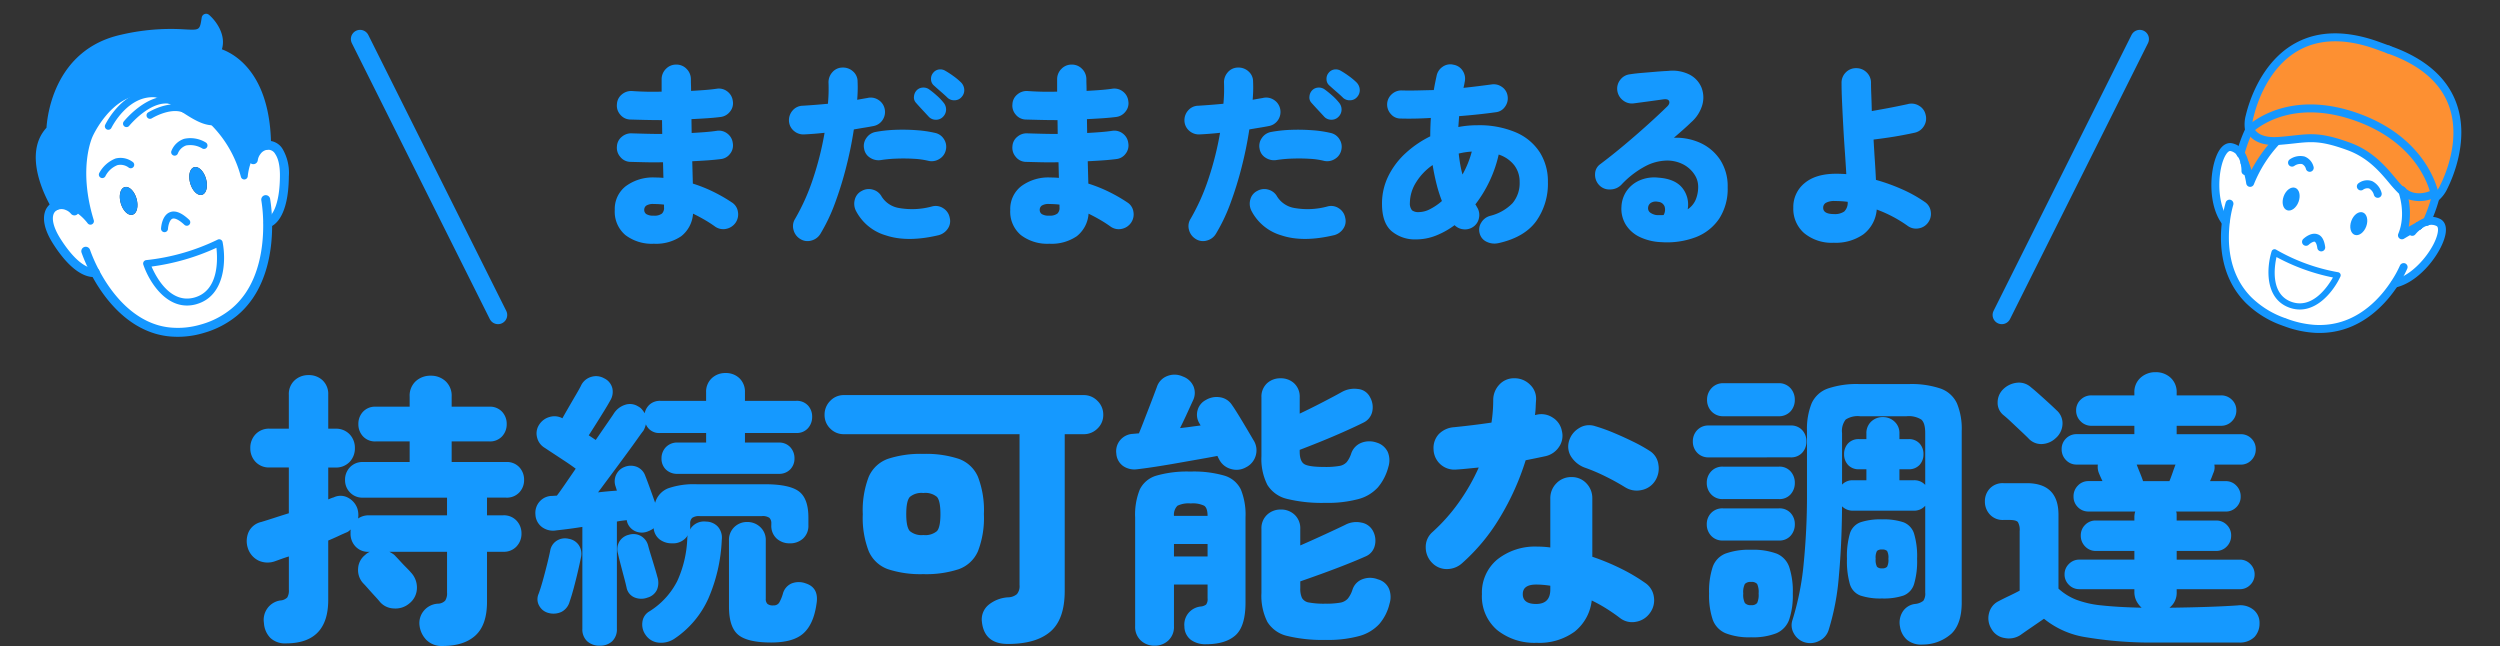 <svg xmlns="http://www.w3.org/2000/svg" xmlns:xlink="http://www.w3.org/1999/xlink" width="543.634" height="140.471" viewBox="0 0 543.634 140.471">
  <rect x="0" y="0" width="543.634" height="140.471" fill="#333333" stroke="none"/>
  <defs>
    <clipPath id="clip-path">
      <rect id="長方形_10070" data-name="長方形 10070" width="52.743" height="65.156" fill="none"/>
    </clipPath>
    <clipPath id="clip-path-2">
      <rect id="長方形_10071" data-name="長方形 10071" width="54.616" height="67.34" fill="none"/>
    </clipPath>
  </defs>
  <g id="グループ_9310" data-name="グループ 9310" transform="translate(-102.203 -1097.01)">
    <path id="パス_57271" data-name="パス 57271" d="M-176.526,5.481a4.7,4.7,0,0,1-3.528-1.292,5.408,5.408,0,0,1-1.512-3.118,4.169,4.169,0,0,1,1.008-3.339A4.268,4.268,0,0,1-177.6-3.717a2.253,2.253,0,0,0,1.606-.661,2.881,2.881,0,0,0,.41-1.733v-8.883h-12.537a7.043,7.043,0,0,1,.756.441,2.754,2.754,0,0,1,.63.567q.315.315.977,1.039t1.354,1.418q.693.693.945,1.008a4.74,4.74,0,0,1,1.323,3.465,4.308,4.308,0,0,1-1.638,3.276,4.623,4.623,0,0,1-3.37,1.1,4.122,4.122,0,0,1-3.182-1.607q-.315-.378-1.04-1.165t-1.417-1.575q-.693-.787-1.071-1.165a4.243,4.243,0,0,1-1.071-3.182A4,4,0,0,1-193.41-14.3a2.878,2.878,0,0,1,.5-.41q.252-.157.5-.283h-.189a3.743,3.743,0,0,1-2.9-1.165,4,4,0,0,1-1.071-2.8v-.472a1.287,1.287,0,0,1,.063-.41,4.328,4.328,0,0,0-.41.315,1.9,1.9,0,0,1-.536.315q-.756.315-1.764.788t-2.205.976V-4.536q0,9.45-9.2,9.45a4.6,4.6,0,0,1-3.4-1.2A5.042,5.042,0,0,1-215.4.5a4.268,4.268,0,0,1,.756-3.213,4.206,4.206,0,0,1,2.772-1.7,2.354,2.354,0,0,0,1.544-.661,2.948,2.948,0,0,0,.346-1.67v-7.245q-.819.252-1.512.5l-1.386.5a4.743,4.743,0,0,1-3.686-.094,4.554,4.554,0,0,1-2.363-2.8,4.933,4.933,0,0,1,.158-3.339,3.988,3.988,0,0,1,2.8-2.268q1.26-.378,2.8-.882t3.182-1.008v-9.954h-4.158a4,4,0,0,1-3.087-1.229,4.251,4.251,0,0,1-1.134-2.993,4.251,4.251,0,0,1,1.134-2.992,4,4,0,0,1,3.087-1.229h4.158V-49.14a4.021,4.021,0,0,1,1.26-3.15,4.364,4.364,0,0,1,3.024-1.134,4.334,4.334,0,0,1,3.056,1.134,4.074,4.074,0,0,1,1.229,3.15v7.371h1.512a4.074,4.074,0,0,1,3.15,1.229,4.251,4.251,0,0,1,1.134,2.992,4.251,4.251,0,0,1-1.134,2.993,4.074,4.074,0,0,1-3.15,1.229h-1.512v6.93l.63-.252a4.467,4.467,0,0,1,.567-.189,3.4,3.4,0,0,1,3.024.031,4.226,4.226,0,0,1,2.079,2.3,4.654,4.654,0,0,1,.189,2.268,4.014,4.014,0,0,1,2.331-.693h17.01v-3.843h-18.27a3.717,3.717,0,0,1-2.835-1.134,3.808,3.808,0,0,1-1.071-2.709,3.887,3.887,0,0,1,1.071-2.772,3.717,3.717,0,0,1,2.835-1.134h10.143V-39h-7.371a3.568,3.568,0,0,1-2.772-1.1,3.825,3.825,0,0,1-1.008-2.678,3.825,3.825,0,0,1,1.008-2.677,3.568,3.568,0,0,1,2.772-1.1h7.371v-2.2a4.273,4.273,0,0,1,1.323-3.339,4.7,4.7,0,0,1,3.276-1.2,4.618,4.618,0,0,1,3.213,1.2,4.273,4.273,0,0,1,1.323,3.339v2.2h8.19a3.568,3.568,0,0,1,2.772,1.1,3.825,3.825,0,0,1,1.008,2.677,3.825,3.825,0,0,1-1.008,2.678,3.568,3.568,0,0,1-2.772,1.1h-8.19v4.473h11.844a3.694,3.694,0,0,1,2.867,1.134,3.952,3.952,0,0,1,1.04,2.772,3.871,3.871,0,0,1-1.04,2.709,3.694,3.694,0,0,1-2.867,1.134h-4.158v3.843h3.528a3.743,3.743,0,0,1,2.9,1.166,4,4,0,0,1,1.071,2.8,4,4,0,0,1-1.071,2.8,3.743,3.743,0,0,1-2.9,1.165h-3.528v10.9q0,4.977-2.489,7.276T-176.526,5.481Zm34.146-.063a3.944,3.944,0,0,1-2.709-.945A3.5,3.5,0,0,1-146.16,1.7V-20.412q-1.575.252-3.024.441t-2.646.315a4.049,4.049,0,0,1-3.118-.725,3.58,3.58,0,0,1-1.417-2.74,3.689,3.689,0,0,1,.882-2.772,3.61,3.61,0,0,1,2.772-1.26l1.008-.063q.5-.63,1.606-2.236t2.489-3.622q-1.008-.756-2.394-1.67l-2.583-1.7q-1.2-.788-1.764-1.166a3.572,3.572,0,0,1-1.669-2.3,3.409,3.409,0,0,1,.473-2.741,3.879,3.879,0,0,1,2.268-1.669,3.637,3.637,0,0,1,2.772.284q.567-1.008,1.386-2.426t1.575-2.709q.756-1.292,1.071-1.921a3.514,3.514,0,0,1,2.174-1.922,3.522,3.522,0,0,1,2.867.284,3.239,3.239,0,0,1,1.8,2.2,3.586,3.586,0,0,1-.473,2.646q-.441.819-1.292,2.2t-1.764,2.835q-.913,1.449-1.607,2.52l1.512,1.008q1.512-2.2,2.646-3.843t1.323-1.953a4.525,4.525,0,0,1,2.363-1.827,3.3,3.3,0,0,1,2.867.315,2.654,2.654,0,0,1,.85.661,5.678,5.678,0,0,1,.6.85,3.423,3.423,0,0,1,1.134-1.953,3.362,3.362,0,0,1,2.268-.756h9.954v-1.827a4,4,0,0,1,1.229-3.087,4.251,4.251,0,0,1,2.993-1.134,4.222,4.222,0,0,1,3.024,1.134,4.049,4.049,0,0,1,1.2,3.087v1.827h11.151a3.268,3.268,0,0,1,2.551,1.008,3.527,3.527,0,0,1,.913,2.457,3.643,3.643,0,0,1-.913,2.489,3.218,3.218,0,0,1-2.551,1.039h-11.151v2.079h7.308a3.268,3.268,0,0,1,2.551,1.008,3.527,3.527,0,0,1,.914,2.457,3.334,3.334,0,0,1-.914,2.362,3.323,3.323,0,0,1-2.551.976h-21.924a3.49,3.49,0,0,1-2.583-.945,3.244,3.244,0,0,1-.945-2.394,3.46,3.46,0,0,1,.945-2.457,3.369,3.369,0,0,1,2.583-1.008h6.174v-2.079h-9.954a3.108,3.108,0,0,1-3.15-1.89,4.968,4.968,0,0,1-.567,1.449q-.189.189-1.166,1.575t-2.457,3.4q-1.48,2.016-3.118,4.221l-3.087,4.158q1.071-.126,2.111-.221t1.984-.158l-.252-.819a3.341,3.341,0,0,1,.126-2.709,3.315,3.315,0,0,1,1.827-1.638,3.6,3.6,0,0,1,2.646,0,3.244,3.244,0,0,1,1.827,1.953q.378.945,1.008,2.677t1.134,3.181a4.731,4.731,0,0,1,2.835-3.15,17.092,17.092,0,0,1,6.237-.882h14.805q5.292,0,7.371,1.543t2.079,5.7v1.638a3.721,3.721,0,0,1-1.165,2.93,4.151,4.151,0,0,1-2.867,1.039,4.151,4.151,0,0,1-2.867-1.039,3.721,3.721,0,0,1-1.165-2.93v-.315a1.652,1.652,0,0,0-.41-1.26,2.584,2.584,0,0,0-1.669-.378h-13.482a2.6,2.6,0,0,0-1.638.378,1.581,1.581,0,0,0-.441,1.26v.819a2.071,2.071,0,0,1-.063.5,3.509,3.509,0,0,1,3.528-1.764,3.546,3.546,0,0,1,2.551,1.1,3.632,3.632,0,0,1,.851,2.866,35.591,35.591,0,0,1-2.93,12.789,20.708,20.708,0,0,1-7.34,8.694,5.214,5.214,0,0,1-3.339.882,3.839,3.839,0,0,1-2.961-1.7,3.848,3.848,0,0,1-.693-2.772,3.071,3.071,0,0,1,1.512-2.331,16.654,16.654,0,0,0,6.079-6.615,24.433,24.433,0,0,0,2.173-9.261,2.207,2.207,0,0,1,.126-.693,3.744,3.744,0,0,1-3.465,1.764,4.253,4.253,0,0,1-2.677-.851,3.431,3.431,0,0,1-1.292-2.426,4.533,4.533,0,0,1-1.134.63,3.484,3.484,0,0,1-2.9,0,3.241,3.241,0,0,1-1.764-2.079l-.063-.315q-.5.063-1.04.126a11.022,11.022,0,0,0-1.1.189V1.7a3.557,3.557,0,0,1-1.04,2.772A3.827,3.827,0,0,1-142.38,5.418Zm37.3-.693q-5.166,0-7.182-1.67t-2.016-6.142V-17.451a3.843,3.843,0,0,1,1.165-2.93,3.934,3.934,0,0,1,2.8-1.1,4.045,4.045,0,0,1,2.835,1.1,3.792,3.792,0,0,1,1.2,2.93V-4.788a1.509,1.509,0,0,0,.346,1.1,1.83,1.83,0,0,0,1.291.346,1.4,1.4,0,0,0,1.26-.567,8.412,8.412,0,0,0,.819-1.953A3.366,3.366,0,0,1-100.706-8.1a4.288,4.288,0,0,1,3.118-.031q2.961.945,2.331,4.536-.63,4.347-2.835,6.332T-105.084,4.725ZM-153.531-1.7a3.16,3.16,0,0,1-1.984-1.512,2.854,2.854,0,0,1-.158-2.646q.441-1.2.913-2.9t.914-3.465q.441-1.764.693-3.024a3.175,3.175,0,0,1,1.48-2.2,3.36,3.36,0,0,1,2.551-.378,3.288,3.288,0,0,1,2.174,1.354,3.42,3.42,0,0,1,.472,2.741q-.252,1.26-.661,3.024t-.882,3.528q-.473,1.764-.914,3.024a3.544,3.544,0,0,1-1.732,2.205A4.1,4.1,0,0,1-153.531-1.7Zm21.546-3.339a3.851,3.851,0,0,1-2.74,0,2.882,2.882,0,0,1-1.8-2.079q-.189-.882-.567-2.3t-.756-2.866q-.378-1.449-.567-2.331a3.292,3.292,0,0,1,.346-2.678,3.261,3.261,0,0,1,2.048-1.417,3.334,3.334,0,0,1,2.551.252,3.343,3.343,0,0,1,1.607,2.079q.189.756.6,2.079t.819,2.677q.409,1.354.6,2.111a4,4,0,0,1-.094,2.772A3.2,3.2,0,0,1-131.985-5.04ZM-53.613,5.04q-5.166,0-5.67-4.851a4.107,4.107,0,0,1,1.417-3.622A7.366,7.366,0,0,1-53.55-5.1,3.035,3.035,0,0,0-51.66-5.8a2.713,2.713,0,0,0,.567-1.953V-40.572H-89.271A4.072,4.072,0,0,1-92.263-41.8a4.073,4.073,0,0,1-1.229-2.993,4.178,4.178,0,0,1,1.229-3.024,4.021,4.021,0,0,1,2.992-1.26h52.1a4.124,4.124,0,0,1,3.024,1.26,4.124,4.124,0,0,1,1.26,3.024,4.021,4.021,0,0,1-1.26,2.993,4.178,4.178,0,0,1-3.024,1.229h-4.1V-6.489q0,6.174-3.119,8.852T-53.613,5.04Zm-18.4-15.183a22.672,22.672,0,0,1-7.686-1.071,7.174,7.174,0,0,1-4.189-3.906,20.026,20.026,0,0,1-1.292-8.064,20.226,20.226,0,0,1,1.292-8.127,7.174,7.174,0,0,1,4.189-3.906,22.672,22.672,0,0,1,7.686-1.071,22.672,22.672,0,0,1,7.686,1.071,7.174,7.174,0,0,1,4.189,3.906,20.226,20.226,0,0,1,1.292,8.127,20.026,20.026,0,0,1-1.292,8.064,7.174,7.174,0,0,1-4.189,3.906A22.672,22.672,0,0,1-72.009-10.143Zm0-8.505a3.923,3.923,0,0,0,2.961-.851q.756-.85.756-3.685,0-2.9-.756-3.749a3.923,3.923,0,0,0-2.961-.851,3.935,3.935,0,0,0-2.929.851q-.788.85-.787,3.749,0,2.835.787,3.685A3.935,3.935,0,0,0-72.009-18.648ZM-21.735,5.418a4.251,4.251,0,0,1-2.993-1.134A4,4,0,0,1-25.956,1.2V-22.491a14.561,14.561,0,0,1,1.008-6.048,5.815,5.815,0,0,1,3.622-3.024,24.208,24.208,0,0,1,7.4-.882,23.89,23.89,0,0,1,7.371.882,5.809,5.809,0,0,1,3.591,3.024,14.561,14.561,0,0,1,1.008,6.048V-3.969q0,5.166-2.174,7.119T-10.584,5.1a5.349,5.349,0,0,1-3.244-.945,3.667,3.667,0,0,1-1.417-2.9,3.948,3.948,0,0,1,.851-2.9,4.036,4.036,0,0,1,2.615-1.449,2.266,2.266,0,0,0,1.26-.441,1.948,1.948,0,0,0,.315-1.323V-7.875h-7.308V1.2a4,4,0,0,1-1.229,3.087A4.251,4.251,0,0,1-21.735,5.418ZM15.5,4.158a32.418,32.418,0,0,1-8.347-.851A6.892,6.892,0,0,1,2.8.252a12.592,12.592,0,0,1-1.292-6.3V-19.971a4,4,0,0,1,1.229-3.087,4.251,4.251,0,0,1,2.993-1.134,4.251,4.251,0,0,1,2.992,1.134,4,4,0,0,1,1.229,3.087v3.591q2.457-1.071,5.261-2.363t4.5-2.111a5.107,5.107,0,0,1,3.5-.5,3.517,3.517,0,0,1,2.551,1.827,4.428,4.428,0,0,1,.378,3.244,3.4,3.4,0,0,1-2.016,2.3q-1.827.819-4.473,1.859T14.4-10.143Q11.781-9.2,9.954-8.568v1.512a4.679,4.679,0,0,0,.378,2.11,2.112,2.112,0,0,0,1.544.977,17.89,17.89,0,0,0,3.5.252,17.792,17.792,0,0,0,3.244-.22,2.852,2.852,0,0,0,1.67-.882,6.021,6.021,0,0,0,1.008-1.922,3.589,3.589,0,0,1,2.268-2.331,4.635,4.635,0,0,1,3.276.063,3.654,3.654,0,0,1,2.394,2.016,4.815,4.815,0,0,1,.126,3.276A10.44,10.44,0,0,1,27.121.725a9.256,9.256,0,0,1-4.315,2.583A25.616,25.616,0,0,1,15.5,4.158Zm-.126-29.8a31.726,31.726,0,0,1-8.253-.851A6.878,6.878,0,0,1,2.8-29.547a12.437,12.437,0,0,1-1.292-6.237V-48.573a3.947,3.947,0,0,1,1.2-3.056,4.207,4.207,0,0,1,2.961-1.1,4.207,4.207,0,0,1,2.961,1.1,3.947,3.947,0,0,1,1.2,3.056v3.528q2.394-1.134,5.008-2.488t4.19-2.237a5.539,5.539,0,0,1,3.465-.63,3.205,3.205,0,0,1,2.583,1.7,4.427,4.427,0,0,1,.535,3.181,3.477,3.477,0,0,1-1.921,2.425q-1.764.882-4.315,2.016T14.238-38.9q-2.583,1.04-4.41,1.733v.378q0,2.079.976,2.709t4.441.63a17.247,17.247,0,0,0,3.213-.22,2.759,2.759,0,0,0,1.606-.85,6.023,6.023,0,0,0,.977-1.89,3.778,3.778,0,0,1,2.3-2.331,4.783,4.783,0,0,1,3.244,0A3.872,3.872,0,0,1,28.98-36.7a4.718,4.718,0,0,1,.126,3.244,11.239,11.239,0,0,1-2.268,4.442,8.836,8.836,0,0,1-4.253,2.552A25.913,25.913,0,0,1,15.372-25.641Zm-40.887-7.308a4.321,4.321,0,0,1-3.087-.724,3.6,3.6,0,0,1-1.449-2.678,3.739,3.739,0,0,1,.788-2.866,3.8,3.8,0,0,1,2.677-1.417l1.449-.126q.378-.882.913-2.268t1.134-2.929q.6-1.543,1.1-2.866t.756-2.016a3.78,3.78,0,0,1,2.3-2.394,4.283,4.283,0,0,1,3.37.126,3.941,3.941,0,0,1,2.3,2.142,3.715,3.715,0,0,1-.095,3.024q-.441.945-1.228,2.677T-16.191-41.9q1.2-.126,2.331-.284t2.142-.284l-.252-.441a3.563,3.563,0,0,1-.41-2.866,3.537,3.537,0,0,1,1.8-2.237,4.58,4.58,0,0,1,3.024-.6,3.73,3.73,0,0,1,2.646,1.669q.5.693,1.449,2.236t1.858,3.087q.913,1.544,1.354,2.3a4.067,4.067,0,0,1,.535,3.339A4.092,4.092,0,0,1-1.827-33.39a4.147,4.147,0,0,1-3.307.378,4.024,4.024,0,0,1-2.552-2.079,6.318,6.318,0,0,1-.378-.756q-1.638.315-3.969.724t-4.819.85q-2.488.441-4.756.788T-25.515-32.949Zm8,18.963h7.308v-2.709h-7.308Zm0-8.82h7.308q0-1.7-.725-2.205a5.7,5.7,0,0,0-2.93-.5,5.505,5.505,0,0,0-2.9.5A2.784,2.784,0,0,0-17.514-22.806ZM61.362,4.788a12.937,12.937,0,0,1-8.6-2.772A9.629,9.629,0,0,1,49.455-5.8a9.326,9.326,0,0,1,3.339-7.529,13.163,13.163,0,0,1,8.757-2.8,20.493,20.493,0,0,1,2.772.189V-26.586a4.555,4.555,0,0,1,1.323-3.308,4.4,4.4,0,0,1,3.276-1.354,4.3,4.3,0,0,1,3.245,1.354,4.614,4.614,0,0,1,1.291,3.308v12.663a50.081,50.081,0,0,1,6.3,2.615,38.6,38.6,0,0,1,5.166,3.056A4.356,4.356,0,0,1,86.845-5.2a4.619,4.619,0,0,1-.851,3.5A4.647,4.647,0,0,1,82.939.221a4.291,4.291,0,0,1-3.5-.851Q78.12-1.638,76.576-2.614a32.142,32.142,0,0,0-3.244-1.8,10.069,10.069,0,0,1-3.717,6.773A12.994,12.994,0,0,1,61.362,4.788ZM38.619-12.6A4.762,4.762,0,0,1,37.233-16a4.258,4.258,0,0,1,1.449-3.276,39.57,39.57,0,0,0,5.765-6.489,43.593,43.593,0,0,0,4.315-7.56q-1.323.126-2.583.252t-2.331.189a4.506,4.506,0,0,1-3.37-1.1A4.541,4.541,0,0,1,38.934-37.3a4.434,4.434,0,0,1,1.1-3.244,5.068,5.068,0,0,1,3.308-1.544q1.89-.189,3.969-.441t4.221-.567a32.683,32.683,0,0,0,.378-4.977,4.854,4.854,0,0,1,1.354-3.308,4.3,4.3,0,0,1,3.245-1.354,4.712,4.712,0,0,1,3.37,1.354,4.2,4.2,0,0,1,1.354,3.308q-.063.819-.095,1.669a14.5,14.5,0,0,1-.157,1.67l.315-.063a4.451,4.451,0,0,1,3.528.6,4.35,4.35,0,0,1,2.016,2.93,4.21,4.21,0,0,1-.63,3.465,4.763,4.763,0,0,1-2.961,2.016q-.882.189-1.953.41t-2.331.472a56.15,56.15,0,0,1-5.544,12.348,41.837,41.837,0,0,1-8.19,9.954A4.934,4.934,0,0,1,41.9-11.245,4.369,4.369,0,0,1,38.619-12.6ZM80.577-29.043A50.771,50.771,0,0,0,76.1-31.5a39.019,39.019,0,0,0-4.347-1.827,5.963,5.963,0,0,1-2.8-2.205,4.105,4.105,0,0,1-.6-3.4,4.792,4.792,0,0,1,2.174-2.93,4.06,4.06,0,0,1,3.5-.472,38.163,38.163,0,0,1,4.126,1.48q2.173.914,4.221,1.922a33.729,33.729,0,0,1,3.5,1.953,4.094,4.094,0,0,1,1.953,2.993,4.975,4.975,0,0,1-.756,3.622A4.519,4.519,0,0,1,84.1-28.413,4.735,4.735,0,0,1,80.577-29.043ZM61.236-3.654q3.087,0,3.087-3.15v-.819q-.819-.126-1.575-.189t-1.512-.063q-2.9,0-2.9,2.079Q58.338-3.654,61.236-3.654Zm84.105,8.82a4.835,4.835,0,0,1-3.434-1.008,4.78,4.78,0,0,1-1.544-2.9,4.434,4.434,0,0,1,.536-3.15,3.687,3.687,0,0,1,2.74-1.764,3.412,3.412,0,0,0,1.8-.693,2.7,2.7,0,0,0,.41-1.764v-18.9a3.194,3.194,0,0,1-2.52,1.071H130.158a3.244,3.244,0,0,1-2.394-.945q-.063,8.316-.693,15.183a53.333,53.333,0,0,1-2.205,11.655,3.9,3.9,0,0,1-2.079,2.426,4.187,4.187,0,0,1-3.213.284,4,4,0,0,1-2.3-1.922,3.507,3.507,0,0,1-.284-2.929,59.6,59.6,0,0,0,2.426-12.222,149.9,149.9,0,0,0,.724-15.372V-41.265a14.871,14.871,0,0,1,1.008-6.017,6.081,6.081,0,0,1,3.5-3.213,19.479,19.479,0,0,1,6.9-.976h10.71a19.752,19.752,0,0,1,6.93.976,6.2,6.2,0,0,1,3.56,3.213,14.471,14.471,0,0,1,1.039,6.017v37.3q0,4.536-2.173,6.71A9.342,9.342,0,0,1,145.341,5.166ZM107.982,3.591a14.149,14.149,0,0,1-5.544-.882,5.062,5.062,0,0,1-2.8-2.961,16.466,16.466,0,0,1-.787-5.67,16.934,16.934,0,0,1,.787-5.8,4.841,4.841,0,0,1,2.8-2.9,15.132,15.132,0,0,1,5.544-.819,14.871,14.871,0,0,1,5.512.819,4.849,4.849,0,0,1,2.772,2.9,16.934,16.934,0,0,1,.788,5.8,16.466,16.466,0,0,1-.788,5.67,5.073,5.073,0,0,1-2.772,2.961A13.907,13.907,0,0,1,107.982,3.591Zm28.476-8.442a13.794,13.794,0,0,1-4.694-.63,3.791,3.791,0,0,1-2.3-2.488,18.217,18.217,0,0,1-.63-5.513,17.892,17.892,0,0,1,.63-5.481,3.786,3.786,0,0,1,2.3-2.457,13.794,13.794,0,0,1,4.694-.63,13.511,13.511,0,0,1,4.662.63,3.887,3.887,0,0,1,2.3,2.457,17.089,17.089,0,0,1,.661,5.481,17.4,17.4,0,0,1-.661,5.513,3.891,3.891,0,0,1-2.3,2.488A13.511,13.511,0,0,1,136.458-4.851ZM98.784-35.532a3.29,3.29,0,0,1-2.52-1.008A3.46,3.46,0,0,1,95.319-39a3.46,3.46,0,0,1,.945-2.457,3.29,3.29,0,0,1,2.52-1.008H116.55a3.268,3.268,0,0,1,2.551,1.008A3.527,3.527,0,0,1,120.015-39a3.527,3.527,0,0,1-.913,2.457,3.268,3.268,0,0,1-2.551,1.008ZM102-44.478a3.416,3.416,0,0,1-2.615-1.04,3.587,3.587,0,0,1-.977-2.551,3.619,3.619,0,0,1,.977-2.52A3.365,3.365,0,0,1,102-51.66H113.9a3.344,3.344,0,0,1,2.646,1.071,3.686,3.686,0,0,1,.945,2.52,3.654,3.654,0,0,1-.945,2.551,3.394,3.394,0,0,1-2.646,1.04Zm-.126,18.018a3.316,3.316,0,0,1-2.583-1.04,3.572,3.572,0,0,1-.945-2.489,3.572,3.572,0,0,1,.945-2.489,3.316,3.316,0,0,1,2.583-1.039H114.03a3.218,3.218,0,0,1,2.551,1.039,3.643,3.643,0,0,1,.914,2.489,3.643,3.643,0,0,1-.914,2.489,3.218,3.218,0,0,1-2.551,1.04Zm0,9.009a3.316,3.316,0,0,1-2.583-1.039,3.572,3.572,0,0,1-.945-2.489,3.46,3.46,0,0,1,.945-2.457,3.369,3.369,0,0,1,2.583-1.008H114.03a3.268,3.268,0,0,1,2.551,1.008,3.527,3.527,0,0,1,.914,2.457,3.643,3.643,0,0,1-.914,2.489,3.218,3.218,0,0,1-2.551,1.039Zm43.974-12.1V-40.824q0-2.205-.85-2.93a5.084,5.084,0,0,0-3.182-.724H131.67a4.789,4.789,0,0,0-3.118.724,4.01,4.01,0,0,0-.787,2.93V-29.61a3.116,3.116,0,0,1,2.394-.945h2.9v-2.394h-1.575a3.1,3.1,0,0,1-2.426-.945,3.357,3.357,0,0,1-.85-2.331,3.357,3.357,0,0,1,.85-2.331,3.1,3.1,0,0,1,2.426-.945h1.575v-1.2a3.417,3.417,0,0,1,1.039-2.614,3.587,3.587,0,0,1,2.552-.977,3.619,3.619,0,0,1,2.52.977,3.365,3.365,0,0,1,1.071,2.614v1.2h1.953a3.1,3.1,0,0,1,2.425.945,3.357,3.357,0,0,1,.851,2.331,3.357,3.357,0,0,1-.851,2.331,3.1,3.1,0,0,1-2.425.945h-1.953v2.394h3.087A3.169,3.169,0,0,1,145.845-29.547ZM107.982-3.4a1.5,1.5,0,0,0,1.323-.472,4.264,4.264,0,0,0,.315-2.047A4.247,4.247,0,0,0,109.305-8a1.558,1.558,0,0,0-1.323-.441A1.66,1.66,0,0,0,106.628-8a3.908,3.908,0,0,0-.347,2.079,3.924,3.924,0,0,0,.347,2.047A1.6,1.6,0,0,0,107.982-3.4Zm28.476-8a1.383,1.383,0,0,0,1.1-.347,3.239,3.239,0,0,0,.283-1.733,3.051,3.051,0,0,0-.283-1.7,1.47,1.47,0,0,0-1.1-.315,1.47,1.47,0,0,0-1.1.315,3.05,3.05,0,0,0-.284,1.7,3.239,3.239,0,0,0,.284,1.733A1.383,1.383,0,0,0,136.458-11.4ZM196.5,4.725a86.321,86.321,0,0,1-15.624-1.134,19.034,19.034,0,0,1-9.2-4.032l-2.8,1.921q-1.606,1.1-2.3,1.606a4.577,4.577,0,0,1-3.465.662,3.941,3.941,0,0,1-2.9-2.048,4.327,4.327,0,0,1-.473-3.4,3.9,3.9,0,0,1,2.111-2.583q.819-.441,2.079-1.039t2.457-1.228V-19.53a3.33,3.33,0,0,0-.378-1.921q-.378-.473-1.827-.472h-1.323a3.769,3.769,0,0,1-2.961-1.2,4.111,4.111,0,0,1-1.071-2.835,4,4,0,0,1,1.071-2.8,3.821,3.821,0,0,1,2.961-1.165h5.04q6.93,0,6.93,6.867V-6.993A12.478,12.478,0,0,0,178.637-4.6a21.4,21.4,0,0,0,5.607,1.26q3.434.378,8.663.5a5.246,5.246,0,0,1-1.134-1.48,4.253,4.253,0,0,1-.441-1.985v-.567h-11.97a3.093,3.093,0,0,1-2.268-.945,3.093,3.093,0,0,1-.945-2.268,3.093,3.093,0,0,1,.945-2.268,3.093,3.093,0,0,1,2.268-.945h11.97v-1.89h-8.379a3.115,3.115,0,0,1-2.331-.977,3.273,3.273,0,0,1-.945-2.362,3.167,3.167,0,0,1,.945-2.331,3.167,3.167,0,0,1,2.331-.945h8.379v-.756a3.76,3.76,0,0,1,.189-1.2H181.377a3.167,3.167,0,0,1-2.331-.945,3.167,3.167,0,0,1-.945-2.331,3.273,3.273,0,0,1,.945-2.363,3.115,3.115,0,0,1,2.331-.976H184.4q-.252-.5-.473-1.008t-.346-.819a3.643,3.643,0,0,1-.189-1.764h-4.6a3.116,3.116,0,0,1-2.331-.977,3.273,3.273,0,0,1-.945-2.363,3.167,3.167,0,0,1,.945-2.331,3.167,3.167,0,0,1,2.331-.945h12.537V-42.4h-9.324a3.218,3.218,0,0,1-2.363-.977,3.218,3.218,0,0,1-.977-2.362,3.115,3.115,0,0,1,.977-2.331,3.273,3.273,0,0,1,2.363-.945h9.324v-.567a4.147,4.147,0,0,1,1.355-3.276,4.733,4.733,0,0,1,3.244-1.2,4.7,4.7,0,0,1,3.276,1.2,4.2,4.2,0,0,1,1.323,3.276v.567h9.639a3.273,3.273,0,0,1,2.363.945,3.115,3.115,0,0,1,.977,2.331,3.218,3.218,0,0,1-.977,2.362,3.218,3.218,0,0,1-2.363.977h-9.639v1.827h13.923a3.167,3.167,0,0,1,2.331.945,3.167,3.167,0,0,1,.945,2.331,3.273,3.273,0,0,1-.945,2.363,3.115,3.115,0,0,1-2.331.977h-5.733a2.861,2.861,0,0,1-.189,1.764q-.126.315-.315.819a10.491,10.491,0,0,1-.441,1.008h3.4a3.116,3.116,0,0,1,2.331.976,3.273,3.273,0,0,1,.945,2.363,3.167,3.167,0,0,1-.945,2.331,3.167,3.167,0,0,1-2.331.945H200.4a1.25,1.25,0,0,1,.126.567V-21.8H209.1a3.167,3.167,0,0,1,2.331.945,3.167,3.167,0,0,1,.945,2.331,3.273,3.273,0,0,1-.945,2.362,3.116,3.116,0,0,1-2.331.977h-8.568v1.89h13.734a3.093,3.093,0,0,1,2.268.945,3.093,3.093,0,0,1,.945,2.268,3.093,3.093,0,0,1-.945,2.268,3.093,3.093,0,0,1-2.268.945H200.529V-6.3a4.087,4.087,0,0,1-1.575,3.465q4.725-.063,8.379-.189t6.426-.315a4.569,4.569,0,0,1,3.434.914A3.587,3.587,0,0,1,218.547.5a4.291,4.291,0,0,1-1.1,3.024,4.546,4.546,0,0,1-3.5,1.2ZM168.273-39.69q-.567-.567-1.638-1.575l-2.11-1.985q-1.04-.977-1.67-1.48a3.4,3.4,0,0,1-1.26-2.709,3.983,3.983,0,0,1,1.134-2.835,5.026,5.026,0,0,1,2.992-1.481,3.848,3.848,0,0,1,3.118.977q.567.441,1.7,1.449t2.236,2.016q1.1,1.008,1.607,1.512a3.752,3.752,0,0,1,1.323,3.024A4.283,4.283,0,0,1,174.2-39.69a4.615,4.615,0,0,1-2.993,1.26A3.72,3.72,0,0,1,168.273-39.69Zm24.948,9.324h5.733q.315-.756.662-1.764t.661-1.827h-8.442q.315.819.725,1.827T193.221-30.366Z" transform="translate(375 1232)" fill="#1599ff"/>
    <g id="グループ_8636" data-name="グループ 8636" transform="translate(0 -4618.999)">
      <path id="パス_57270" data-name="パス 57270" d="M-133.6,3.01a9.487,9.487,0,0,1-6.214-1.892,6.665,6.665,0,0,1-2.3-5.461,6.268,6.268,0,0,1,2.365-5.139,9.9,9.9,0,0,1,6.407-1.913q.473,0,.924.021t.882.064l-.086-3.4q-1.978.043-3.848,0t-3.376-.086a2.878,2.878,0,0,1-2.085-1.1,3,3,0,0,1-.71-2.3,2.834,2.834,0,0,1,1.075-2.064,3.128,3.128,0,0,1,2.279-.731q1.376.043,3.053.086t3.44.043l-.043-3.01q-1.935,0-3.719-.043t-3.29-.086a2.9,2.9,0,0,1-2.085-1.075,2.938,2.938,0,0,1-.71-2.279,2.872,2.872,0,0,1,1.075-2.107,3.128,3.128,0,0,1,2.279-.731,63.387,63.387,0,0,0,6.364.129v-2.666A3.143,3.143,0,0,1-131-35a3.036,3.036,0,0,1,2.257-.946,3.036,3.036,0,0,1,2.258.946,3.143,3.143,0,0,1,.924,2.279q0,.559.021,1.182t.021,1.312q1.591-.086,3.01-.193t2.58-.28a2.991,2.991,0,0,1,2.3.6,3,3,0,0,1,1.182,2.064,2.808,2.808,0,0,1-.58,2.279,3.018,3.018,0,0,1-2.043,1.2q-1.333.172-2.967.28t-3.4.193l.043,3.01q1.548-.086,2.945-.194t2.516-.279a2.991,2.991,0,0,1,2.3.6,3,3,0,0,1,1.182,2.064,2.877,2.877,0,0,1-.58,2.322,2.863,2.863,0,0,1-2.043,1.161q-1.333.172-2.9.28t-3.29.193l.129,4.859a31.44,31.44,0,0,1,4.6,1.849,34.482,34.482,0,0,1,3.87,2.236,2.9,2.9,0,0,1,1.333,2.042,3.18,3.18,0,0,1-.516,2.387,3.245,3.245,0,0,1-2.064,1.333,3.032,3.032,0,0,1-2.408-.516q-1.075-.774-2.3-1.483t-2.472-1.312a6.812,6.812,0,0,1-2.559,4.9A9.7,9.7,0,0,1-133.6,3.01Zm-.043-6.106a2.675,2.675,0,0,0,1.785-.452,1.692,1.692,0,0,0,.451-1.4V-5.5a20.261,20.261,0,0,0-2.236-.129,2.771,2.771,0,0,0-1.613.344,1.124,1.124,0,0,0-.451.946,1.082,1.082,0,0,0,.451.9A2.771,2.771,0,0,0-133.644-3.1Zm31.863,5.074A3.208,3.208,0,0,1-103.243,0a2.959,2.959,0,0,1,.344-2.408,45.766,45.766,0,0,0,3.913-8.772,67.149,67.149,0,0,0,2.494-9.933q-1.2.129-2.3.215t-2.043.129a3.146,3.146,0,0,1-2.322-.753,2.982,2.982,0,0,1-1.075-2.171,3.183,3.183,0,0,1,.817-2.3A2.939,2.939,0,0,1-101.222-27q1.376-.086,2.752-.193t2.709-.236a34.9,34.9,0,0,0,.129-4.515,3.257,3.257,0,0,1,.817-2.322A2.91,2.91,0,0,1-92.622-35.3a3.213,3.213,0,0,1,2.322.838,2.888,2.888,0,0,1,.989,2.257q.043.9.021,1.871t-.108,2.043q1.161-.215,2.193-.387a3.027,3.027,0,0,1,2.386.387,3.066,3.066,0,0,1,1.4,1.978,3.13,3.13,0,0,1-.451,2.408,3.029,3.029,0,0,1-2.043,1.333q-.86.172-1.935.344t-2.279.387q-.6,4-1.656,8.148a77.451,77.451,0,0,1-2.451,7.912A38.2,38.2,0,0,1-97.4.86a3.208,3.208,0,0,1-1.978,1.462A2.959,2.959,0,0,1-101.781,1.978Zm30.057-.817q-6.751,1.591-11.4.043a10.662,10.662,0,0,1-6.536-5.332A3.379,3.379,0,0,1-89.913-6.6a2.865,2.865,0,0,1,1.505-1.87,3.07,3.07,0,0,1,2.429-.28,3.09,3.09,0,0,1,1.913,1.526,5.5,5.5,0,0,0,3.677,2.451,16.454,16.454,0,0,0,7.331-.344,2.99,2.99,0,0,1,2.408.43,3.063,3.063,0,0,1,1.376,2.064A2.873,2.873,0,0,1-69.7-.258,3.431,3.431,0,0,1-71.724,1.161Zm-2.15-16.168a16.714,16.714,0,0,0-3.16-.451q-1.827-.108-3.741-.043a27.841,27.841,0,0,0-3.5.323A3.336,3.336,0,0,1-86.6-15.7a2.765,2.765,0,0,1-1.29-1.935,2.923,2.923,0,0,1,.473-2.322,3.066,3.066,0,0,1,1.978-1.333,28.862,28.862,0,0,1,4.365-.473,41.27,41.27,0,0,1,4.622.086,25.169,25.169,0,0,1,4.042.6,2.974,2.974,0,0,1,1.913,1.4,3,3,0,0,1,.366,2.344,2.974,2.974,0,0,1-1.4,1.913A3.138,3.138,0,0,1-73.874-15.007Zm3.1-9.546a2.068,2.068,0,0,1-1.527.6,2.071,2.071,0,0,1-1.569-.688q-.43-.473-1.312-1.419t-1.483-1.634a1.671,1.671,0,0,1-.387-1.269,2.172,2.172,0,0,1,.6-1.4,1.975,1.975,0,0,1,1.269-.581,2.127,2.127,0,0,1,1.4.365,19.933,19.933,0,0,1,1.677,1.355,11.489,11.489,0,0,1,1.5,1.569,2.3,2.3,0,0,1,.538,1.548A2.222,2.222,0,0,1-70.778-24.553Zm1.032-4.171q-.473-.473-1.44-1.312T-72.8-31.476a1.778,1.778,0,0,1-.538-1.226,1.977,1.977,0,0,1,.452-1.441,1.91,1.91,0,0,1,1.2-.731,2.082,2.082,0,0,1,1.419.258,18.258,18.258,0,0,1,1.785,1.161,14.062,14.062,0,0,1,1.7,1.419,2.414,2.414,0,0,1,.666,1.505,2.179,2.179,0,0,1-.537,1.591,2.008,2.008,0,0,1-1.483.752A2.131,2.131,0,0,1-69.746-28.724ZM-47.6,3.01a9.487,9.487,0,0,1-6.214-1.892,6.665,6.665,0,0,1-2.3-5.461A6.268,6.268,0,0,1-53.75-9.482a9.9,9.9,0,0,1,6.407-1.913q.473,0,.925.021t.882.064l-.086-3.4q-1.978.043-3.848,0t-3.375-.086a2.878,2.878,0,0,1-2.085-1.1,3,3,0,0,1-.709-2.3,2.834,2.834,0,0,1,1.075-2.064,3.128,3.128,0,0,1,2.279-.731q1.376.043,3.053.086t3.44.043l-.043-3.01q-1.935,0-3.719-.043t-3.29-.086a2.9,2.9,0,0,1-2.085-1.075,2.938,2.938,0,0,1-.709-2.279,2.872,2.872,0,0,1,1.075-2.107,3.128,3.128,0,0,1,2.279-.731,63.387,63.387,0,0,0,6.364.129v-2.666A3.143,3.143,0,0,1-45-35a3.036,3.036,0,0,1,2.257-.946A3.036,3.036,0,0,1-40.485-35a3.143,3.143,0,0,1,.924,2.279q0,.559.022,1.182t.021,1.312q1.591-.086,3.01-.193t2.58-.28a2.991,2.991,0,0,1,2.3.6,3,3,0,0,1,1.182,2.064,2.808,2.808,0,0,1-.58,2.279,3.018,3.018,0,0,1-2.043,1.2q-1.333.172-2.967.28t-3.4.193l.043,3.01q1.548-.086,2.945-.194t2.516-.279a2.991,2.991,0,0,1,2.3.6,3,3,0,0,1,1.182,2.064,2.877,2.877,0,0,1-.58,2.322,2.863,2.863,0,0,1-2.043,1.161q-1.333.172-2.9.28t-3.29.193l.129,4.859a31.44,31.44,0,0,1,4.6,1.849,34.482,34.482,0,0,1,3.87,2.236,2.9,2.9,0,0,1,1.333,2.042,3.18,3.18,0,0,1-.516,2.387A3.245,3.245,0,0,1-31.906-.215a3.032,3.032,0,0,1-2.408-.516q-1.075-.774-2.3-1.483t-2.472-1.312a6.812,6.812,0,0,1-2.559,4.9A9.7,9.7,0,0,1-47.6,3.01ZM-47.644-3.1a2.675,2.675,0,0,0,1.785-.452,1.692,1.692,0,0,0,.452-1.4V-5.5a20.261,20.261,0,0,0-2.236-.129,2.771,2.771,0,0,0-1.612.344,1.124,1.124,0,0,0-.451.946,1.082,1.082,0,0,0,.451.9A2.771,2.771,0,0,0-47.644-3.1Zm31.863,5.074A3.208,3.208,0,0,1-17.243,0,2.959,2.959,0,0,1-16.9-2.408a45.766,45.766,0,0,0,3.913-8.772,67.149,67.149,0,0,0,2.494-9.933q-1.2.129-2.3.215t-2.043.129a3.146,3.146,0,0,1-2.322-.753,2.982,2.982,0,0,1-1.075-2.171,3.183,3.183,0,0,1,.817-2.3A2.939,2.939,0,0,1-15.222-27q1.376-.086,2.752-.193t2.709-.236a34.9,34.9,0,0,0,.129-4.515,3.257,3.257,0,0,1,.817-2.322A2.91,2.91,0,0,1-6.622-35.3a3.213,3.213,0,0,1,2.322.838,2.888,2.888,0,0,1,.989,2.257q.043.9.021,1.871T-3.4-28.294q1.161-.215,2.193-.387a3.027,3.027,0,0,1,2.386.387,3.066,3.066,0,0,1,1.4,1.978,3.13,3.13,0,0,1-.451,2.408A3.029,3.029,0,0,1,.086-22.575q-.86.172-1.935.344t-2.279.387q-.6,4-1.655,8.148A77.451,77.451,0,0,1-8.234-5.783,38.2,38.2,0,0,1-11.4.86a3.208,3.208,0,0,1-1.978,1.462A2.959,2.959,0,0,1-15.781,1.978Zm30.057-.817Q7.525,2.752,2.881,1.2A10.662,10.662,0,0,1-3.655-4.128,3.379,3.379,0,0,1-3.913-6.6a2.865,2.865,0,0,1,1.505-1.87,3.07,3.07,0,0,1,2.43-.28A3.09,3.09,0,0,1,1.935-7.224,5.5,5.5,0,0,0,5.612-4.773a16.454,16.454,0,0,0,7.331-.344,2.99,2.99,0,0,1,2.408.43,3.063,3.063,0,0,1,1.376,2.064A2.873,2.873,0,0,1,16.3-.258,3.431,3.431,0,0,1,14.276,1.161Zm-2.15-16.168a16.714,16.714,0,0,0-3.16-.451q-1.828-.108-3.741-.043a27.841,27.841,0,0,0-3.5.323A3.336,3.336,0,0,1-.6-15.7a2.765,2.765,0,0,1-1.29-1.935,2.923,2.923,0,0,1,.473-2.322A3.066,3.066,0,0,1,.559-21.285a28.862,28.862,0,0,1,4.365-.473,41.27,41.27,0,0,1,4.622.086,25.169,25.169,0,0,1,4.042.6,2.974,2.974,0,0,1,1.914,1.4,3,3,0,0,1,.366,2.344,2.974,2.974,0,0,1-1.4,1.913A3.138,3.138,0,0,1,12.126-15.007Zm3.1-9.546a2.068,2.068,0,0,1-1.527.6,2.071,2.071,0,0,1-1.569-.688q-.43-.473-1.312-1.419T9.331-27.692a1.671,1.671,0,0,1-.387-1.269,2.172,2.172,0,0,1,.6-1.4,1.975,1.975,0,0,1,1.268-.581,2.127,2.127,0,0,1,1.4.365,19.933,19.933,0,0,1,1.677,1.355,11.49,11.49,0,0,1,1.505,1.569,2.3,2.3,0,0,1,.537,1.548A2.222,2.222,0,0,1,15.222-24.553Zm1.032-4.171q-.473-.473-1.441-1.312T13.2-31.476a1.778,1.778,0,0,1-.538-1.226,1.977,1.977,0,0,1,.452-1.441,1.91,1.91,0,0,1,1.2-.731,2.082,2.082,0,0,1,1.419.258,18.258,18.258,0,0,1,1.785,1.161,14.062,14.062,0,0,1,1.7,1.419,2.414,2.414,0,0,1,.667,1.505,2.179,2.179,0,0,1-.538,1.591,2.008,2.008,0,0,1-1.483.752A2.131,2.131,0,0,1,16.254-28.724Zm33.8,31.6a3.816,3.816,0,0,1-2.515-.258A2.712,2.712,0,0,1,45.967.774a2.876,2.876,0,0,1,.344-2.365,3.2,3.2,0,0,1,1.935-1.462,10.2,10.2,0,0,0,4.859-2.752,6.783,6.783,0,0,0,1.548-4.644,5.861,5.861,0,0,0-1.139-3.569A7.045,7.045,0,0,0,50.1-16.383a27.5,27.5,0,0,1-2,5.805,27.58,27.58,0,0,1-3.074,5.031l.172.258a1.085,1.085,0,0,1,.129.258,3.108,3.108,0,0,1,.495,2.387A2.977,2.977,0,0,1,44.462-.6,3.079,3.079,0,0,1,42.4-.129a3.1,3.1,0,0,1-1.892-.9,17.544,17.544,0,0,1-4.085,2.279,11.691,11.691,0,0,1-4.257.817A7.865,7.865,0,0,1,26.789.258q-2.064-1.806-2.064-5.934A13.445,13.445,0,0,1,26.1-11.7a16.837,16.837,0,0,1,3.762-4.988,22.682,22.682,0,0,1,5.354-3.655q0-1.935.129-4-3.569.215-6.579.129a2.712,2.712,0,0,1-2.107-.967,3.069,3.069,0,0,1-.817-2.215,3,3,0,0,1,1.032-2.128,3.038,3.038,0,0,1,2.193-.8q1.634.043,3.375,0l3.548-.086q.129-.774.279-1.526t.323-1.526a3.085,3.085,0,0,1,1.333-2.021,2.873,2.873,0,0,1,2.365-.43,2.917,2.917,0,0,1,2.021,1.376,3.088,3.088,0,0,1,.387,2.408q-.043.3-.107.6t-.15.645q1.634-.172,3.16-.365t2.859-.366a3.049,3.049,0,0,1,2.3.495,2.854,2.854,0,0,1,1.269,1.957,3.064,3.064,0,0,1-.516,2.322,2.761,2.761,0,0,1-1.978,1.247q-3.655.516-8.041.86-.043.6-.086,1.182t-.086,1.183a21.672,21.672,0,0,1,4.085-.387A20.333,20.333,0,0,1,53.9-21.177a11.6,11.6,0,0,1,5.16,4.343A11.753,11.753,0,0,1,60.8-10.449a14.047,14.047,0,0,1-2.58,8.6Q55.642,1.634,50.052,2.881ZM32.766-3.87a5.42,5.42,0,0,0,2.408-.645,12.528,12.528,0,0,0,2.58-1.763,30.9,30.9,0,0,1-1.182-3.741Q36.077-12,35.733-14.1a12.571,12.571,0,0,0-3.612,3.784,8.517,8.517,0,0,0-1.333,4.472,2.269,2.269,0,0,0,.473,1.591A2.261,2.261,0,0,0,32.766-3.87Zm9.46-8.17a20.934,20.934,0,0,0,2.021-4.988q-.731.043-1.441.15t-1.4.28q.129,1.2.322,2.322T42.226-12.04ZM85.484,2.666a11.95,11.95,0,0,1-4.666-1.1,7.239,7.239,0,0,1-3.074-2.687,6.649,6.649,0,0,1-.946-4,6.519,6.519,0,0,1,1.161-3.4,6.7,6.7,0,0,1,2.816-2.257,7.992,7.992,0,0,1,4.063-.581q3.569.258,5.16,2.193a5.786,5.786,0,0,1,1.2,4.687,4.707,4.707,0,0,0,1.742-2.086,7.382,7.382,0,0,0,.537-2.9,4.765,4.765,0,0,0-.839-2.623,6.453,6.453,0,0,0-2.365-2.129,7.557,7.557,0,0,0-3.612-.86,10.394,10.394,0,0,0-4.58,1.182A19.833,19.833,0,0,0,76.8-9.847a3.4,3.4,0,0,1-2.516,1.054,3.024,3.024,0,0,1-2.473-1.1,3.24,3.24,0,0,1-.752-2.3,2.647,2.647,0,0,1,1.1-2.085q2.58-1.935,5.246-4.171t5.074-4.407q2.408-2.172,4.214-3.935.688-.645.473-1.2t-1.333-.387q-1.505.215-3.1.43t-3.225.43a3.077,3.077,0,0,1-2.344-.624,3.208,3.208,0,0,1-1.269-2.128,3.077,3.077,0,0,1,.624-2.343,3.051,3.051,0,0,1,2.129-1.226q1.075-.172,2.6-.3l3.075-.258q1.548-.129,2.623-.172a8.2,8.2,0,0,1,4.73.839,5.533,5.533,0,0,1,2.537,2.817,5.957,5.957,0,0,1,.151,3.784,7.929,7.929,0,0,1-2.473,3.784q-.559.559-1.526,1.419t-2.172,1.892A12.736,12.736,0,0,1,93.977-18.9a10.269,10.269,0,0,1,4.279,3.655,10.507,10.507,0,0,1,1.634,6A11.886,11.886,0,0,1,98.04-2.429a10.8,10.8,0,0,1-5.1,4.02A17.616,17.616,0,0,1,85.484,2.666ZM84.366-3.225a14.4,14.4,0,0,0,1.591,0,2.332,2.332,0,0,0,.215-1.87,1.611,1.611,0,0,0-1.419-1.011,2.056,2.056,0,0,0-1.462.172,1.293,1.293,0,0,0-.688.989,1.2,1.2,0,0,0,.409,1.161A3.193,3.193,0,0,0,84.366-3.225Zm38.614,6.02A9.409,9.409,0,0,1,116.53.71a7.006,7.006,0,0,1-2.365-5.525,6.673,6.673,0,0,1,2.429-5.332q2.43-2.064,6.9-2.064.516,0,1.075.022t1.118.064q-.129-2.322-.323-5.053t-.344-5.5q-.151-2.774-.258-5.182t-.107-4.085a3.123,3.123,0,0,1,.924-2.3,3.071,3.071,0,0,1,2.257-.924,3.143,3.143,0,0,1,2.279.924,3.086,3.086,0,0,1,.946,2.3q0,1.075.064,2.644t.107,3.462q1.2-.215,2.623-.473t2.795-.537q1.376-.28,2.365-.495a3.127,3.127,0,0,1,2.451.323,2.941,2.941,0,0,1,1.462,1.956,3.068,3.068,0,0,1-.323,2.43,3.109,3.109,0,0,1-1.956,1.483q-1.161.258-2.752.559t-3.225.538q-1.634.237-3.053.409.129,2.365.279,4.622t.237,4.149a41.163,41.163,0,0,1,5.676,2.042,29.341,29.341,0,0,1,4.9,2.73,2.9,2.9,0,0,1,1.333,2.043,3.18,3.18,0,0,1-.516,2.386,3.1,3.1,0,0,1-2.042,1.333,3.07,3.07,0,0,1-2.43-.516,28.33,28.33,0,0,0-6.751-3.569A7.535,7.535,0,0,1,129.43.946,10.438,10.438,0,0,1,122.98,2.795Zm.043-6.235A3.568,3.568,0,0,0,125.238-4a2.667,2.667,0,0,0,.752-2.107q-.688-.086-1.376-.129t-1.376-.043a3.8,3.8,0,0,0-1.978.387,1.213,1.213,0,0,0-.6,1.075Q120.658-3.44,123.023-3.44Z" transform="translate(378 5766)" fill="#1599ff"/>
      <line id="線_3639" data-name="線 3639" x1="30" y2="60" transform="translate(537.5 5724.5)" fill="none" stroke="#1599ff" stroke-linecap="round" stroke-width="4"/>
      <line id="線_3640" data-name="線 3640" x2="30" y2="60" transform="translate(180.5 5724.5)" fill="none" stroke="#1599ff" stroke-linecap="round" stroke-width="4"/>
    </g>
    <g id="グループ_9293" data-name="グループ 9293" transform="translate(595.546 1098.001) rotate(19)">
      <g id="グループ_9298" data-name="グループ 9298" transform="translate(0.575 -0.568) rotate(1)">
        <g id="グループ_9297" data-name="グループ 9297" transform="translate(0 0)" clip-path="url(#clip-path)">
          <path id="パス_53595" data-name="パス 53595" d="M17.231,54.6c-.353-.155-.69-.328-1.019-.5-6.239-3.347-8.7-9.735-9.665-13.9l-.1.026C.946,36.66-1.133,24.966,2.119,24.534a3.264,3.264,0,0,1,2.339.578,5.628,5.628,0,0,1,1.476,1.571,19.139,19.139,0,0,1,2.683,3.753,28.778,28.778,0,0,1,2.3-10.417c.251-.1.518-.207.786-.328,5.661-2.563,6.766-4.048,14.6-4.048,6.671,0,10.874,3.7,13.9,5.023l.009.009c.207.241,3.538,4.2,3.313,9.182,0,0,1.346-1.692,2.692-3.168l.009-.008A5.6,5.6,0,0,1,47.574,25.2a3.514,3.514,0,0,1,1.58-.664,3.368,3.368,0,0,1,.889,0c3.252.432,1.173,12.125-4.342,15.688l-.1-.026c-1,4.359-3.649,11.15-10.545,14.344a18.048,18.048,0,0,1-2.425.924,22.045,22.045,0,0,1-6.334.863h-.441a20.576,20.576,0,0,1-8.63-1.727" transform="translate(0.291 7.966)" fill="#fff"/>
          <path id="パス_53596" data-name="パス 53596" d="M17.231,54.6c-.353-.155-.69-.328-1.019-.5-6.239-3.347-8.7-9.735-9.665-13.9l-.1.026C.946,36.66-1.133,24.966,2.119,24.534a3.264,3.264,0,0,1,2.339.578,5.628,5.628,0,0,1,1.476,1.571,19.139,19.139,0,0,1,2.683,3.753,28.778,28.778,0,0,1,2.3-10.417c.251-.1.518-.207.786-.328,5.661-2.563,6.766-4.048,14.6-4.048,6.671,0,10.874,3.7,13.9,5.023l.009.009c.207.241,3.538,4.2,3.313,9.182,0,0,1.346-1.692,2.692-3.168l.009-.008A5.6,5.6,0,0,1,47.574,25.2a3.514,3.514,0,0,1,1.58-.664,3.368,3.368,0,0,1,.889,0c3.252.432,1.173,12.125-4.342,15.688l-.1-.026c-1,4.359-3.649,11.15-10.545,14.344a18.048,18.048,0,0,1-2.425.924,22.045,22.045,0,0,1-6.334.863h-.441A20.576,20.576,0,0,1,17.231,54.6Z" transform="translate(0.291 7.966)" fill="none" stroke="#14924d" stroke-miterlimit="10" stroke-width="0"/>
          <path id="パス_53597" data-name="パス 53597" d="M3.766,26.9v.009c-.165.293-.243.457-.243.457a5.808,5.808,0,0,1-.915-2.848C2.375,22.518-.143.572,23.59.572h2.976c23.733,0,21.2,21.946,20.971,23.948a5.873,5.873,0,0,1-.906,2.848,9.268,9.268,0,0,0-.509-.838c-1.683-2.511-7.735-9.8-21.325-9.8-14.342,0-19.867,8.13-21.031,10.175" transform="translate(1.234 0.291)" fill="#fd9032"/>
          <path id="パス_53598" data-name="パス 53598" d="M3.766,26.9v.009c-.165.293-.243.457-.243.457a5.808,5.808,0,0,1-.915-2.848C2.375,22.518-.143.572,23.59.572h2.976c23.733,0,21.2,21.946,20.971,23.948a5.873,5.873,0,0,1-.906,2.848,9.268,9.268,0,0,0-.509-.838c-1.683-2.511-7.735-9.8-21.325-9.8C10.455,16.727,4.93,24.857,3.766,26.9Z" transform="translate(1.234 0.291)" fill="none" stroke="#14924d" stroke-miterlimit="10" stroke-width="0"/>
          <path id="パス_53599" data-name="パス 53599" d="M34.2,18.61a32.356,32.356,0,0,1,0,5.506A5.594,5.594,0,0,0,32.853,25.6l-.009.008c-1.346,1.476-2.692,3.168-2.692,3.168.225-4.979-3.106-8.941-3.314-9.182a5.319,5.319,0,0,0,1.467.441c3.142.379,5.386-2.262,5.386-2.262a9.743,9.743,0,0,1,.509.838" transform="translate(13.666 9.049)" fill="#fd9032"/>
          <path id="パス_53600" data-name="パス 53600" d="M34.2,18.61a32.356,32.356,0,0,1,0,5.506A5.594,5.594,0,0,0,32.853,25.6l-.009.008c-1.346,1.476-2.692,3.168-2.692,3.168.225-4.979-3.106-8.941-3.314-9.182a5.319,5.319,0,0,0,1.467.441c3.142.379,5.386-2.262,5.386-2.262A9.743,9.743,0,0,1,34.2,18.61Z" transform="translate(13.666 9.049)" fill="none" stroke="#14924d" stroke-miterlimit="10" stroke-width="0"/>
          <path id="パス_53601" data-name="パス 53601" d="M24.344,11.276c13.592,0,19.643,7.293,21.325,9.8,0,0-2.244,2.641-5.385,2.261a5.276,5.276,0,0,1-1.468-.441l-.008-.008c-3.029-1.321-7.232-5.023-13.9-5.023-7.836,0-8.941,1.484-14.6,4.048-.269.121-.536.232-.786.328-3.883,1.484-5.617-.026-6.2-.786v-.008C4.478,19.406,10,11.276,24.344,11.276" transform="translate(1.687 5.741)" fill="#fd9032"/>
          <path id="パス_53602" data-name="パス 53602" d="M24.344,11.276c13.592,0,19.643,7.293,21.325,9.8,0,0-2.244,2.641-5.385,2.261a5.276,5.276,0,0,1-1.468-.441l-.008-.008c-3.029-1.321-7.232-5.023-13.9-5.023-7.836,0-8.941,1.484-14.6,4.048-.269.121-.536.232-.786.328-3.883,1.484-5.617-.026-6.2-.786v-.008C4.478,19.406,10,11.276,24.344,11.276Z" transform="translate(1.687 5.741)" fill="none" stroke="#14924d" stroke-miterlimit="10" stroke-width="0"/>
          <path id="パス_53603" data-name="パス 53603" d="M23.2,23.893c.949,0,1.728,1.158,1.728,2.591s-.779,2.591-1.728,2.591-1.728-1.158-1.728-2.591.77-2.591,1.728-2.591" transform="translate(10.933 12.166)" fill="#1597ff"/>
          <path id="パス_53604" data-name="パス 53604" d="M12.825,23.893c.958,0,1.728,1.158,1.728,2.591s-.77,2.591-1.728,2.591S11.1,27.918,11.1,26.484s.779-2.591,1.728-2.591" transform="translate(5.651 12.166)" fill="#1597ff"/>
          <path id="パス_53605" data-name="パス 53605" d="M9.643,18.809a28.778,28.778,0,0,0-2.3,10.417,19.175,19.175,0,0,0-2.683-3.755A5.643,5.643,0,0,0,3.188,23.9a31.856,31.856,0,0,1,.009-5.42s.077-.165.241-.457c.586.759,2.321,2.27,6.2.785" transform="translate(1.562 9.178)" fill="#fd9032"/>
          <path id="パス_53606" data-name="パス 53606" d="M9.643,18.809a28.778,28.778,0,0,0-2.3,10.417,19.175,19.175,0,0,0-2.683-3.755A5.643,5.643,0,0,0,3.188,23.9a31.856,31.856,0,0,1,.009-5.42s.077-.165.241-.457C4.024,18.783,5.759,20.294,9.643,18.809Z" transform="translate(1.562 9.178)" fill="none" stroke="#14924d" stroke-miterlimit="10" stroke-width="0"/>
          <path id="パス_53607" data-name="パス 53607" d="M6.742,38.388a.858.858,0,0,1-.468-.139C1.567,35.2-.67,27.116.175,23.358c.424-1.88,1.511-2.3,2.122-2.377a4.111,4.111,0,0,1,2.941.723,6.355,6.355,0,0,1,1.705,1.805,8.727,8.727,0,0,1,.946,1.909.862.862,0,0,1-1.639.537,7.232,7.232,0,0,0-.747-1.5,4.789,4.789,0,0,0-1.241-1.333,2.418,2.418,0,0,0-1.742-.435c-.383.05-.58.676-.663,1.044C1.132,26.969,3.286,34.259,7.211,36.8a.863.863,0,0,1-.469,1.588" transform="translate(0 10.664)" fill="#1597ff"/>
          <path id="パス_53608" data-name="パス 53608" d="M24.343,50.539a21.506,21.506,0,0,1-8.987-1.805c-.362-.157-.717-.34-1.062-.521-6.372-3.42-9.012-9.757-10.1-14.472A24.7,24.7,0,0,1,3.553,29.6a.864.864,0,0,1,.826-.9.884.884,0,0,1,.9.826,23.569,23.569,0,0,0,.592,3.82C6.883,37.718,9.306,43.578,15.1,46.689c.3.16.622.323.957.469a19.82,19.82,0,0,0,8.284,1.654.863.863,0,1,1,0,1.727" transform="translate(1.809 14.617)" fill="#1597ff"/>
          <path id="パス_53609" data-name="パス 53609" d="M30.765,38.388A.863.863,0,0,1,30.3,36.8c3.929-2.539,6.087-9.83,5.361-13.062-.083-.37-.279-1-.664-1.046a2.541,2.541,0,0,0-.669,0,2.628,2.628,0,0,0-1.177.506,4.644,4.644,0,0,0-1.132,1.257.863.863,0,0,1-1.447-.94A6.343,6.343,0,0,1,32.13,21.8a4.339,4.339,0,0,1,1.965-.82,4.293,4.293,0,0,1,1.13,0c.605.081,1.693.5,2.116,2.379.844,3.758-1.4,11.846-6.108,14.892a.86.86,0,0,1-.468.137" transform="translate(15.227 10.665)" fill="#1597ff"/>
          <path id="パス_53610" data-name="パス 53610" d="M30.553,25.809a.852.852,0,0,1-.272-.044.862.862,0,0,1-.548-1.088,9.068,9.068,0,0,1,.933-1.891.863.863,0,0,1,1.449.937,7.418,7.418,0,0,0-.743,1.5.865.865,0,0,1-.82.59" transform="translate(15.119 11.402)" fill="#1597ff"/>
          <path id="パス_53611" data-name="パス 53611" d="M17.91,50.539a.863.863,0,0,1,0-1.727A21.246,21.246,0,0,0,24,47.985a16.814,16.814,0,0,0,2.308-.878c6.73-3.115,9.2-9.955,10.07-13.754a22.964,22.964,0,0,0,.6-3.823.887.887,0,0,1,.9-.826.864.864,0,0,1,.826.9,24.258,24.258,0,0,1-.644,4.141c-.942,4.1-3.628,11.5-11.023,14.928a18.46,18.46,0,0,1-2.54.967,23.017,23.017,0,0,1-6.582.9" transform="translate(8.681 14.617)" fill="#1597ff"/>
          <path id="パス_53612" data-name="パス 53612" d="M10.857,22.239a.861.861,0,0,1-.7-1.357,3.982,3.982,0,0,1,2.8-1.689,3.187,3.187,0,0,1,2.585,1.385.863.863,0,0,1-1.346,1.081,1.6,1.6,0,0,0-1.18-.741,2.29,2.29,0,0,0-1.447.96.865.865,0,0,1-.7.361" transform="translate(5.09 9.773)" fill="#1597ff"/>
          <path id="パス_53613" data-name="パス 53613" d="M25.355,22.241a.858.858,0,0,1-.7-.362,2.3,2.3,0,0,0-1.455-.96,1.6,1.6,0,0,0-1.173.74.863.863,0,1,1-1.348-1.078,3.129,3.129,0,0,1,2.576-1.388,3.99,3.99,0,0,1,2.806,1.687.862.862,0,0,1-.7,1.361" transform="translate(10.433 9.772)" fill="#1597ff"/>
          <path id="パス_53614" data-name="パス 53614" d="M20.186,32.354a.862.862,0,0,1-.765-.462c-.453-.862-.8-1.023-.966-1.088-.285,0-.776.567-1.025,1.069a.863.863,0,0,1-1.55-.759c.1-.207,1.025-2.012,2.549-2.034.967-.053,1.813.663,2.52,2.012a.862.862,0,0,1-.764,1.263" transform="translate(8.042 14.806)" fill="#1597ff"/>
          <path id="パス_53615" data-name="パス 53615" d="M38.95,34.088a.9.9,0,0,1-.859-.915v-.009a32.343,32.343,0,0,0,0-5.432.858.858,0,0,1,.186-.613A5.436,5.436,0,0,0,39,24.715c.294-2.539.848-11.266-4.419-17.183-3.429-3.852-8.71-5.806-15.694-5.806h-.527a.863.863,0,1,1,0-1.725h.527c7.5,0,13.212,2.148,16.985,6.384,5.744,6.45,5.159,15.811,4.843,18.526a7.594,7.594,0,0,1-.881,2.973,30.98,30.98,0,0,1-.027,5.392.817.817,0,0,1-.859.812" transform="translate(8.911 0)" fill="#1597ff"/>
          <path id="パス_53616" data-name="パス 53616" d="M3.812,34.036a.863.863,0,0,1-.862-.81c0-.045-.009-.118-.009-.148a29.977,29.977,0,0,1-.012-5.193,7.53,7.53,0,0,1-.889-2.978c-.315-2.711-.9-12.065,4.848-18.52C10.661,2.149,16.376,0,23.877,0h2.451a.863.863,0,1,1,0,1.725H23.877c-6.986,0-12.269,1.954-15.7,5.809C2.908,13.453,3.46,22.178,3.755,24.711a5.293,5.293,0,0,0,.738,2.416.907.907,0,0,1,.18.607,31.175,31.175,0,0,0-.012,5.236c0,.036.015.168.015.2a.863.863,0,0,1-.863.863" transform="translate(0.945 -0.001)" fill="#1597ff"/>
          <path id="パス_53617" data-name="パス 53617" d="M46.468,23.07A.857.857,0,0,1,45.7,22.6c-.012-.021-.161-.3-.462-.755C43.762,19.643,37.9,12.43,24.636,12.43c-13.672,0-18.98,7.456-20.283,9.741a.864.864,0,1,1-1.5-.856C4.272,18.826,10.032,10.7,24.636,10.7c14.117,0,20.439,7.8,22.041,10.186a10.02,10.02,0,0,1,.56.924.865.865,0,0,1-.374,1.161.88.88,0,0,1-.394.1" transform="translate(1.395 5.451)" fill="#1597ff"/>
          <path id="パス_53618" data-name="パス 53618" d="M3.444,19.634a.863.863,0,0,1-.78-1.23s.086-.184.269-.51a.863.863,0,1,1,1.506.842c-.139.249-.208.394-.216.406a.86.86,0,0,1-.779.492" transform="translate(1.315 8.887)" fill="#1597ff"/>
          <path id="パス_53619" data-name="パス 53619" d="M29.221,21.224a5.543,5.543,0,0,1-2.436-.548.863.863,0,0,1,.685-1.585,4.463,4.463,0,0,0,1.221.374c2.637.323,4.614-1.941,4.633-1.964a.862.862,0,0,1,1.313,1.118,7.77,7.77,0,0,1-5.417,2.6" transform="translate(13.375 8.759)" fill="#1597ff"/>
          <path id="パス_53620" data-name="パス 53620" d="M38.992,21.822a.868.868,0,0,1-.344-.071,28.147,28.147,0,0,1-2.6-1.384C33.295,18.778,29.863,16.8,25.089,16.8c-6.1,0-7.961.918-11.337,2.582-.85.42-1.791.883-2.908,1.388-.285.128-.569.248-.835.349-4.442,1.7-6.511-.178-7.194-1.064a.605.605,0,0,1-.051-.075,2.545,2.545,0,0,1-.3-.481.862.862,0,0,1,1.57-.715,1.523,1.523,0,0,0,.134.2.865.865,0,0,1,.054.075c.5.6,1.915,1.693,5.169.45.235-.089.486-.195.738-.308,1.1-.5,2.021-.952,2.857-1.364,3.489-1.721,5.595-2.759,12.1-2.759,5.236,0,9.045,2.194,11.825,3.8a26.051,26.051,0,0,0,2.424,1.3.863.863,0,0,1-.346,1.654" transform="translate(1.218 7.676)" fill="#1597ff"/>
          <path id="パス_53621" data-name="パス 53621" d="M7.1,30.115a.866.866,0,0,1-.761-.454A18.416,18.416,0,0,0,3.8,26.1a.863.863,0,1,1,1.227-1.213,14.2,14.2,0,0,1,1.363,1.634,31.889,31.889,0,0,1,2.214-8.041.864.864,0,0,1,1.579.7,28.089,28.089,0,0,0-2.222,10.05.862.862,0,0,1-.644.851.838.838,0,0,1-.219.029" transform="translate(1.809 9.151)" fill="#1597ff"/>
          <path id="パス_53622" data-name="パス 53622" d="M31.11,24.115a.862.862,0,0,1-.593-1.487l.009-.009a.863.863,0,0,1,1.18,1.26.87.87,0,0,1-.6.235" transform="translate(15.403 11.399)" fill="#1597ff"/>
          <path id="パス_53623" data-name="パス 53623" d="M30.442,29.315a.888.888,0,0,1-.3-.054.865.865,0,0,1-.558-.848c.21-4.653-2.972-8.423-3.108-8.581a.863.863,0,0,1,1.312-1.123,16,16,0,0,1,3.4,7.489c.4-.474.856-.995,1.312-1.494a.863.863,0,0,1,1.275,1.164c-1.31,1.437-2.643,3.106-2.655,3.123a.865.865,0,0,1-.676.326" transform="translate(13.375 9.372)" fill="#1597ff"/>
          <path id="パス_53624" data-name="パス 53624" d="M27.129,20.135a.865.865,0,1,1,.608-1.476l.009.009a.863.863,0,0,1-.617,1.467" transform="translate(13.374 9.37)" fill="#1597ff"/>
          <path id="パス_53625" data-name="パス 53625" d="M19.971,44.069c-5.8,0-7.631-6.653-7.791-10.172a.668.668,0,0,1,.82-.682,41.4,41.4,0,0,0,14.333-.009.679.679,0,0,1,.563.169.67.67,0,0,1,.213.546c-.285,3.51-2.354,10.148-8.138,10.148M13.6,34.692c.293,2.229,1.521,8.037,6.366,8.037,4.873,0,6.313-5.833,6.686-8.064a43.837,43.837,0,0,1-13.052.027" transform="translate(6.202 16.904)" fill="#1597ff"/>
        </g>
      </g>
    </g>
    <g id="グループ_9295" data-name="グループ 9295" transform="translate(102.545 1112.855) rotate(-17)">
      <g id="グループ_9300" data-name="グループ 9300" transform="translate(-0.096 -0.857) rotate(1)">
        <g id="グループ_9299" data-name="グループ 9299" transform="translate(0 0)" clip-path="url(#clip-path-2)">
          <path id="パス_53626" data-name="パス 53626" d="M30.943,9.285a17.784,17.784,0,0,1,2.372,2.128c.8.841,1.564,1.746,2.309,2.618,1.746,2.021,3.415,3.884,5.363,4.437a25.577,25.577,0,0,1,3.277,13.182s1.883-4.756,4.065-4.362a3.126,3.126,0,0,1,2.435-.7,2.7,2.7,0,0,1,2.2,2.011,9.292,9.292,0,0,1-.34,5.532c-2.554,8.64-5.969,8.735-6.128,8.735h-.01l-.149-.031c-.149.574-.341,1.212-.554,1.871-1.3,4.013-3.649,8.959-7.8,12.354a19.3,19.3,0,0,1-1.893,1.352,17.155,17.155,0,0,1-2.15,1.128A18.9,18.9,0,0,1,26.3,61.06a18.4,18.4,0,0,1-7.2-1.372,16.131,16.131,0,0,1-2.287-1.182c-5.183-3.255-7.747-8.99-9-13.587-.192-.713-.362-1.416-.489-2.055-.267-.01-3.607-.245-6.14-8.735-1.5-5.065,0-7.268,1.863-7.543a3.154,3.154,0,0,1,2.447.7c2.457.7,3.906,4.6,3.906,4.6-.224-12.491,5-18.12,5-18.12s6.638-7.949,13.97-5.789a8.8,8.8,0,0,1,2.574,1.309m5.15,20.642c0-1.724-.8-3.118-1.778-3.118-1,0-1.786,1.394-1.786,3.118s.786,3.118,1.786,3.118c.98,0,1.778-1.394,1.778-3.118m-9.48,24.9c7.533,0,8.406-10.725,8.406-10.725a46.76,46.76,0,0,1-16.417,0s.489,10.725,8.012,10.725m-6.235-24.9c0-1.724-.8-3.118-1.776-3.118-1,0-1.788,1.394-1.788,3.118s.788,3.118,1.788,3.118c.978,0,1.776-1.394,1.776-3.118" transform="translate(0.398 5.308)" fill="#fff"/>
          <path id="パス_53627" data-name="パス 53627" d="M32.656,16.323A17.667,17.667,0,0,0,30.284,14.2a8.77,8.77,0,0,0-2.576-1.309c-7.331-2.16-13.97,5.789-13.97,5.789s-5.223,5.628-5,18.12c0,0-1.447-3.9-3.9-4.6a3.156,3.156,0,0,0-2.447-.7S-1.126,19.186,5.96,15.27c0,0,4.66-15.673,20.355-14.651s16.033,6.65,18.769.681c0,0,3.063,4.607,0,7.67,0,0,9.873,4.938,5.021,22.525a3.133,3.133,0,0,0-2.437.7c-2.18-.394-4.064,4.362-4.064,4.362a25.587,25.587,0,0,0-3.277-13.184c-1.948-.554-3.619-2.415-5.363-4.437-.745-.871-1.511-1.776-2.309-2.617" transform="translate(1.058 0.398)" fill="#1597ff"/>
          <path id="パス_53628" data-name="パス 53628" d="M21.178,18.914c.978,0,1.776,1.394,1.776,3.118s-.8,3.118-1.776,3.118c-1,0-1.788-1.394-1.788-3.118s.788-3.118,1.788-3.118" transform="translate(13.536 13.204)" fill="#1597ff"/>
          <path id="パス_53629" data-name="パス 53629" d="M27.605,29.1S26.732,39.821,19.2,39.821,11.188,29.1,11.188,29.1a46.76,46.76,0,0,0,16.417,0" transform="translate(7.81 20.312)" fill="#fff"/>
          <path id="パス_53630" data-name="パス 53630" d="M11.923,18.914c.978,0,1.776,1.394,1.776,3.118s-.8,3.118-1.776,3.118c-1,0-1.788-1.394-1.788-3.118s.788-3.118,1.788-3.118" transform="translate(7.075 13.204)" fill="#1597ff"/>
          <path id="パス_53631" data-name="パス 53631" d="M24.215,49.986a19.483,19.483,0,0,1-7.58-1.448,17.107,17.107,0,0,1-2.421-1.25C8.664,43.8,6.025,37.664,4.786,33.13c-.2-.739-.372-1.462-.5-2.119a35.057,35.057,0,0,1-.72-5.142.97.97,0,0,1,.929-1.01.987.987,0,0,1,1.01.929A33.684,33.684,0,0,0,6.153,30.5c.156.752.324,1.433.508,2.124,1.146,4.2,3.568,9.868,8.581,13.018a14.771,14.771,0,0,0,2.143,1.105,17.554,17.554,0,0,0,6.831,1.3,18,18,0,0,0,7.251-1.44,16,16,0,0,0,2.028-1.063,18.024,18.024,0,0,0,1.8-1.284c4.084-3.34,6.324-8.312,7.482-11.9.205-.638.392-1.26.537-1.817.005-.019.042-.146.051-.165a33.212,33.212,0,0,0,.912-4.648.971.971,0,0,1,1.932.2,34.809,34.809,0,0,1-.985,5c-.183.691-.38,1.348-.6,2.028-1.241,3.831-3.654,9.161-8.11,12.807a19.611,19.611,0,0,1-2,1.425,17.649,17.649,0,0,1-2.272,1.192,19.934,19.934,0,0,1-8.027,1.6" transform="translate(2.486 17.354)" fill="#1597ff"/>
          <path id="パス_53632" data-name="パス 53632" d="M7.741,36.448h-.01c-.764-.031-4.454-.62-7.081-9.43C-.5,23.123.093,20.99.8,19.888a3.558,3.558,0,0,1,2.5-1.651,4.114,4.114,0,0,1,3.2.907,4.511,4.511,0,0,1,1.462,1.871.971.971,0,0,1-1.783.769,2.673,2.673,0,0,0-.858-1.1A2.252,2.252,0,0,0,3.6,20.154a1.624,1.624,0,0,0-1.172.776c-.4.625-.917,2.175.078,5.534C4.848,34.3,7.731,34.5,7.76,34.507a.978.978,0,0,1,.941.99.961.961,0,0,1-.959.951" transform="translate(0 12.697)" fill="#1597ff"/>
          <path id="パス_53633" data-name="パス 53633" d="M28.018,36.446a.971.971,0,0,1-.01-1.943h.01c.014,0,2.9-.248,5.2-8.039.788-2.622.627-4.137.352-4.947a1.755,1.755,0,0,0-1.413-1.36,2.152,2.152,0,0,0-1.7.5,2.8,2.8,0,0,0-.915,1.141A.971.971,0,1,1,27.77,21a4.678,4.678,0,0,1,1.51-1.888,4.109,4.109,0,0,1,3.167-.875,3.65,3.65,0,0,1,2.965,2.669,10.285,10.285,0,0,1-.335,6.111c-2.652,8.973-6.346,9.428-7.059,9.428" transform="translate(18.878 12.699)" fill="#1597ff"/>
          <path id="パス_53634" data-name="パス 53634" d="M19.976,27.478a.761.761,0,0,1-.649-.367c-.795-1.331-1.578-2.051-2.143-2-.693.07-1.338,1.285-1.54,1.865a.754.754,0,0,1-1.425-.5c.1-.273.98-2.681,2.809-2.87,1.243-.134,2.42.766,3.595,2.731a.755.755,0,0,1-.647,1.141" transform="translate(9.897 16.47)" fill="#1597ff"/>
          <path id="パス_53635" data-name="パス 53635" d="M19.511,40.885c-6.521,0-8.586-7.485-8.766-11.445a.752.752,0,0,1,.922-.768,46.585,46.585,0,0,0,16.127-.01.753.753,0,0,1,.873.8c-.321,3.95-2.649,11.418-9.156,11.418m-7.163-10.55c.329,2.508,1.712,9.044,7.163,9.044,5.483,0,7.1-6.565,7.523-9.075a49.323,49.323,0,0,1-14.685.031" transform="translate(7.501 20.002)" fill="#1597ff"/>
          <path id="パス_53636" data-name="パス 53636" d="M9.186,18.4a.753.753,0,0,1-.557-1.262,6.9,6.9,0,0,1,4.3-2.07A4.437,4.437,0,0,1,16.281,16.8a.754.754,0,1,1-1.146.98,2.965,2.965,0,0,0-2.221-1.209,4.984,4.984,0,0,0-3.172,1.579.746.746,0,0,1-.555.245" transform="translate(5.887 10.517)" fill="#1597ff"/>
          <path id="パス_53637" data-name="パス 53637" d="M25.423,18.4a.754.754,0,0,1-.555-.243,5.046,5.046,0,0,0-3.184-1.581,2.986,2.986,0,0,0-2.233,1.211.754.754,0,0,1-1.145-.982,4.459,4.459,0,0,1,3.359-1.737,6.42,6.42,0,0,1,4.315,2.07.754.754,0,0,1-.557,1.262" transform="translate(12.653 10.517)" fill="#1597ff"/>
          <path id="パス_53638" data-name="パス 53638" d="M2.789,32.865a.973.973,0,0,1-.934-.7c-.149-.525-3.532-12.732,3.707-17.149C6.431,12.558,11.906-.9,26.781.048A47.528,47.528,0,0,1,40.407,2.763c3.043,1.051,3.043,1.053,4.2-1.471A.974.974,0,0,1,45.411.73a.951.951,0,0,1,.885.43c1.088,1.635,2.437,5.191.627,7.976,2.534,1.856,8.643,8.08,4.524,23.016a.971.971,0,0,1-1.871-.516c4.585-16.626-4.43-21.352-4.52-21.4A.971.971,0,0,1,44.8,8.682,4.448,4.448,0,0,0,45.45,3.8C44,5.932,42.543,5.555,39.773,4.6A45.177,45.177,0,0,0,26.655,1.985C11.941,1,7.477,15.337,7.3,15.945a.975.975,0,0,1-.462.572C.5,20.021,3.69,31.512,3.723,31.627a.971.971,0,0,1-.934,1.238" transform="translate(0.653 0)" fill="#1597ff"/>
          <path id="パス_53639" data-name="パス 53639" d="M7.683,32.95a.756.756,0,0,1-.706-.491c-.368-.985-1.7-3.648-3.4-4.135a.754.754,0,1,1,.414-1.45,5.916,5.916,0,0,1,2.989,2.416c.533-10.622,4.953-15.509,5.157-15.728.258-.311,7.02-8.268,14.736-6a9.489,9.489,0,0,1,2.8,1.42A18.262,18.262,0,0,1,32.146,11.2c.768.808,1.5,1.671,2.221,2.511l.117.139c1.8,2.087,3.316,3.724,5,4.2.985.284,2.578.387,5.052-1.97a.753.753,0,1,1,1.039,1.09c-2.279,2.172-4.407,2.934-6.505,2.33-2.08-.593-3.753-2.386-5.726-4.67l-.121-.143c-.7-.818-1.418-1.662-2.163-2.449a17,17,0,0,0-2.267-2.036,8.057,8.057,0,0,0-2.352-1.2c-6.762-1.992-13.111,5.475-13.174,5.551s-5.04,5.631-4.826,17.623a.751.751,0,0,1-.613.754.672.672,0,0,1-.141.014" transform="translate(2.111 4.997)" fill="#1597ff"/>
          <path id="パス_53640" data-name="パス 53640" d="M11.629,13.757a.744.744,0,0,1-.5-.192.753.753,0,0,1-.063-1.063c.251-.284,6.225-6.872,12.977-4.024a.754.754,0,0,1-.588,1.389c-5.75-2.421-11.207,3.578-11.264,3.639a.75.75,0,0,1-.562.251" transform="translate(7.592 5.421)" fill="#1597ff"/>
          <path id="パス_53641" data-name="パス 53641" d="M13.961,13.383a.754.754,0,0,1-.433-1.372c.268-.187,6.629-4.573,11.3-2.294.129.065.265.138.387.212a.754.754,0,1,1-.776,1.294c-.088-.054-.188-.109-.277-.153-3.861-1.885-9.708,2.138-9.766,2.177a.753.753,0,0,1-.431.136" transform="translate(9.219 6.326)" fill="#1597ff"/>
          <path id="パス_53642" data-name="パス 53642" d="M24.6,12.934a.757.757,0,0,1-.428-.132.87.87,0,0,1-.121-.093c-2.454-1.7-6.641-.547-6.684-.537a.754.754,0,1,1-.411-1.45c.2-.054,4.913-1.36,8.042.82a.367.367,0,0,1,.134.105.754.754,0,0,1-.533,1.287" transform="translate(11.454 7.18)" fill="#1597ff"/>
          <path id="パス_53643" data-name="パス 53643" d="M27.96,28.248a.825.825,0,0,1-.156-.015.755.755,0,0,1-.6-.768A25.011,25.011,0,0,0,24.04,14.709a.754.754,0,0,1,1.282-.795A26.183,26.183,0,0,1,28.644,24.6c.868-1.272,2.09-2.472,3.513-2.211a.754.754,0,0,1-.268,1.484c-1.07-.2-2.561,2.211-3.228,3.9a.755.755,0,0,1-.7.475" transform="translate(16.704 9.465)" fill="#1597ff"/>
        </g>
      </g>
    </g>
  </g>
</svg>
